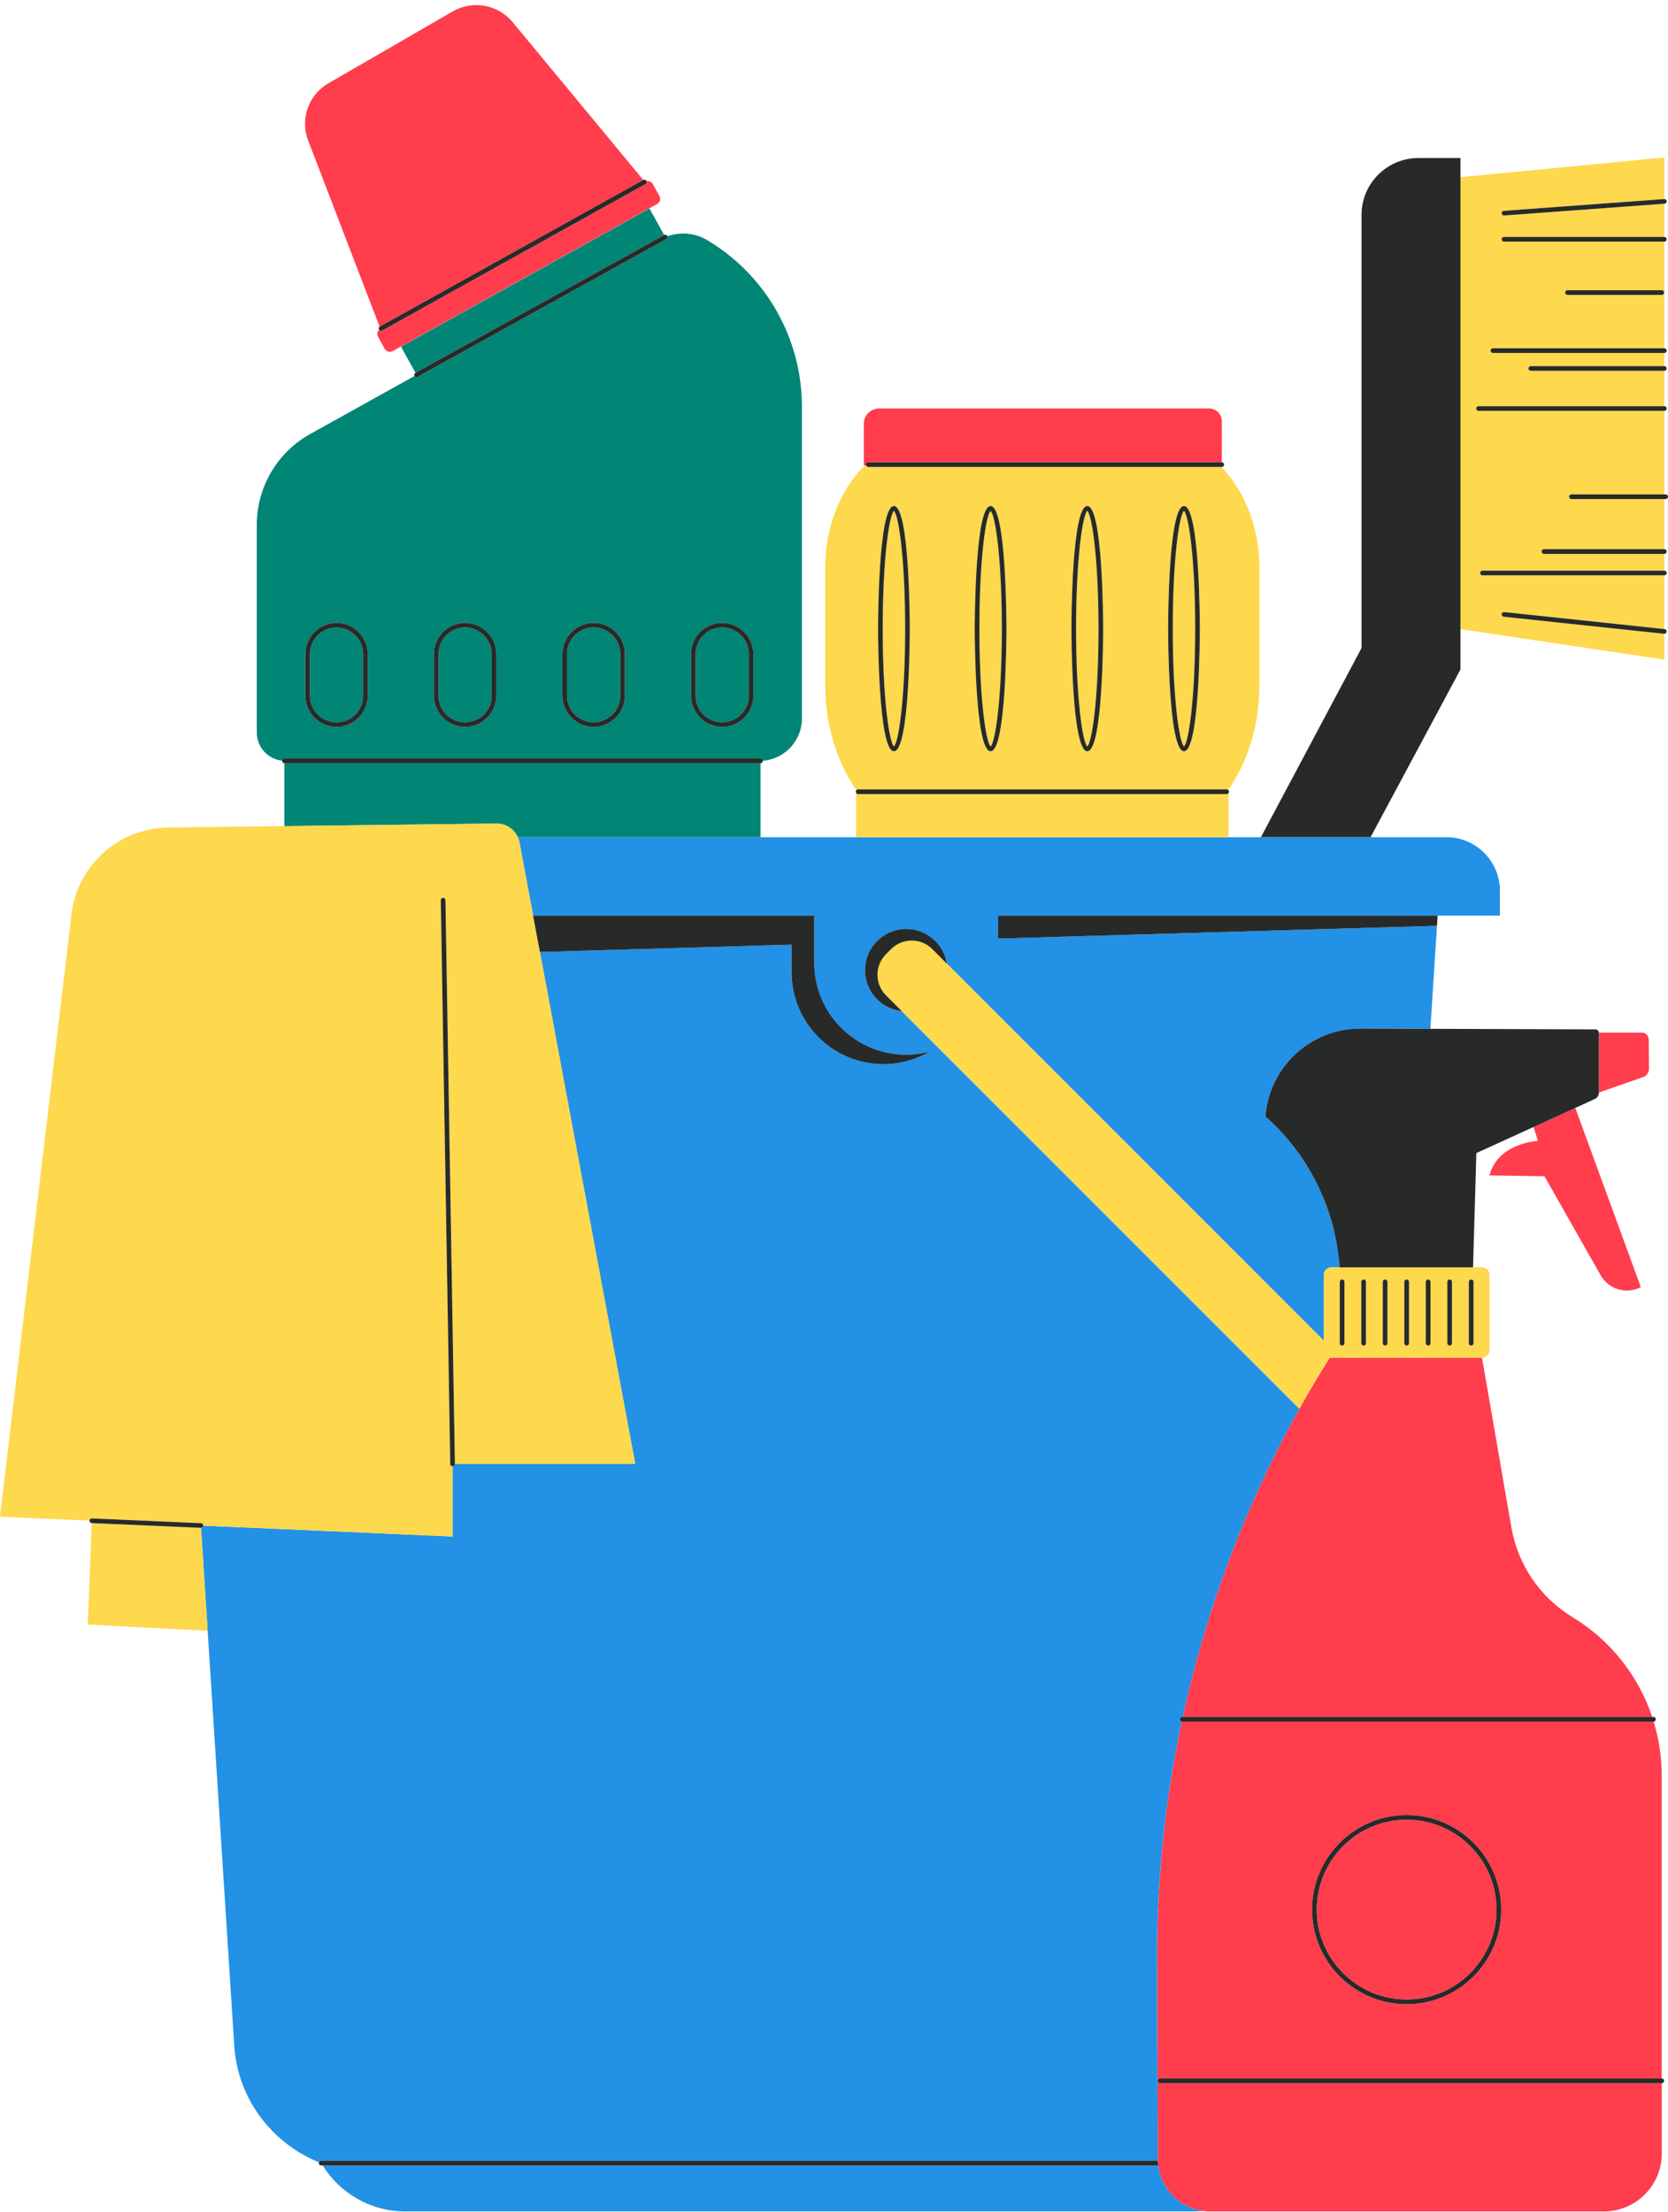 <?xml version="1.0" encoding="UTF-8"?>
<!DOCTYPE svg PUBLIC '-//W3C//DTD SVG 1.0//EN'
          'http://www.w3.org/TR/2001/REC-SVG-20010904/DTD/svg10.dtd'>
<svg height="475.3" preserveAspectRatio="xMidYMid meet" version="1.0" viewBox="0.0 -1.1 358.5 475.3" width="358.5" xmlns="http://www.w3.org/2000/svg" xmlns:xlink="http://www.w3.org/1999/xlink" zoomAndPan="magnify"
><g id="change1_1"
  ><path d="M66.62,148.41v-8.94c0-3.15,2.56-5.71,5.71-5.71c3.15,0,5.71,2.56,5.71,5.71v8.94 c0,3.15-2.56,5.71-5.71,5.71C69.18,154.12,66.62,151.56,66.62,148.41z M60.64,162.38c-3.06-0.33-5.45-2.92-5.45-6.07v-44.61 c0-8.12,4.4-15.6,11.5-19.54L89.1,79.7c0.09,0.16,0.26,0.26,0.44,0.26c0.08,0,0.17-0.02,0.24-0.06l53.44-29.62 c0.22-0.12,0.3-0.37,0.22-0.6c2.81-1,5.95-0.73,8.56,0.83c12.63,7.52,20.36,21.13,20.36,35.83v66.96c0,4.8-3.71,8.73-8.42,9.1 c-0.02-0.26-0.23-0.46-0.49-0.46H61.13C60.87,161.92,60.66,162.12,60.64,162.38z M148.51,148.41c0,3.7,3.01,6.71,6.71,6.71 s6.71-3.01,6.71-6.71v-8.94c0-3.7-3.01-6.71-6.71-6.71s-6.71,3.01-6.71,6.71V148.41z M106.67,139.47c0-3.7-3.01-6.71-6.71-6.71 s-6.71,3.01-6.71,6.71v8.94c0,3.7,3.01,6.71,6.71,6.71s6.71-3.01,6.71-6.71V139.47z M134.3,139.47c0-3.7-3.01-6.71-6.71-6.71 s-6.71,3.01-6.71,6.71v8.94c0,3.7,3.01,6.71,6.71,6.71s6.71-3.01,6.71-6.71V139.47z M65.62,148.41c0,3.7,3.01,6.71,6.71,6.71 s6.71-3.01,6.71-6.71v-8.94c0-3.7-3.01-6.71-6.71-6.71s-6.71,3.01-6.71,6.71V148.41z M99.96,133.76c-3.15,0-5.71,2.56-5.71,5.71 v8.94c0,3.15,2.56,5.71,5.71,5.71s5.71-2.56,5.71-5.71v-8.94C105.67,136.32,103.11,133.76,99.96,133.76z M155.22,154.12 c3.15,0,5.71-2.56,5.71-5.71v-8.94c0-3.15-2.56-5.71-5.71-5.71c-3.15,0-5.71,2.56-5.71,5.71v8.94 C149.51,151.56,152.08,154.12,155.22,154.12z M127.59,133.76c-3.15,0-5.71,2.56-5.71,5.71v8.94c0,3.15,2.56,5.71,5.71,5.71 s5.71-2.56,5.71-5.71v-8.94C133.3,136.32,130.74,133.76,127.59,133.76z M111.29,178.82h52.17v-15.9H61.13c0,0-0.01,0-0.01,0v13.52 l45.6-0.55C108.72,175.87,110.49,177.06,111.29,178.82z M142.74,49.39l-3.16-5.69l-53.4,29.7l3.12,5.61c0,0,0,0,0,0L142.74,49.39z" fill="#018575"
  /></g
  ><g id="change2_1"
  ><path d="M258.65,474.05c-0.65,0.06-1.31,0.1-1.97,0.1H87.09c-7.47,0-14.05-3.94-17.75-9.9h179.59 C249.54,469.36,253.56,473.4,258.65,474.05z M264.04,178.82h-80.05h-20.54h-52.17c0.16,0.36,0.3,0.73,0.37,1.13l2.93,15.72h60.43 v10.14c0,10.91,8.84,19.75,19.75,19.75h0c1.76,0,3.46-0.25,5.09-0.69c-2.93,1.72-6.33,2.72-9.97,2.72h0 c-10.91,0-19.75-8.84-19.75-19.75v-5.93l-54.09,1.58l20.49,110.03H97.77c0,0.27-0.22,0.5-0.49,0.5c0,0-0.01,0-0.01,0v15.09 l-53.59-2.34c-0.01,0.26-0.22,0.46-0.47,0.47l1.42,22.13l5.72,89.18c0.73,11.39,8.07,20.9,18.2,25.05c0.07-0.19,0.25-0.34,0.47-0.34 h179.84c0-0.1-0.02-0.2-0.02-0.31l-0.15-42.92c-0.06-17.28,1.74-34.42,5.31-51.16c-0.23-0.05-0.4-0.24-0.4-0.48 c0-0.28,0.22-0.5,0.5-0.5h0.11c5.03-23.12,13.45-45.45,25.06-66.23l-85.44-85.44c-4.45-0.47-7.92-4.23-7.92-8.81 c0-4.89,3.97-8.86,8.86-8.86c4.42,0,8.07,3.23,8.74,7.46l81.01,81.01v-14.15c0-0.89,0.72-1.61,1.61-1.61h1.83l-0.36-2.86 c-1.45-11.42-7.01-21.93-15.64-29.56v0c0.83-10.69,9.76-18.92,20.48-18.89l14.99,0.05l1.42-22.14l-94.32,2.75v-4.94h94.46h13.38 v-5.35c0-6.35-5.15-11.5-11.5-11.5h-16.28h-23.57H264.04z" fill="#2291E6"
  /></g
  ><g id="change3_1"
  ><path d="M138.96,37.83c0.52-0.1,1.06,0.11,1.33,0.6l1.44,2.6c0.33,0.6,0.12,1.36-0.48,1.7L84.39,74.35 c-0.6,0.33-1.36,0.12-1.7-0.48l-1.44-2.6c-0.28-0.5-0.16-1.1,0.24-1.49c0.1,0.13,0.24,0.22,0.4,0.22c0.08,0,0.17-0.02,0.24-0.06 l56.61-31.51C138.95,38.31,139.04,38.06,138.96,37.83z M81.59,69.11c0.02-0.01,0.03-0.03,0.05-0.05l56.6-31.5L110.2,3.68 c-3.16-3.82-8.62-4.8-12.91-2.32L70.57,16.81c-4.27,2.47-6.11,7.68-4.34,12.28L81.59,69.11z M186.63,98.24h75.97v-8.83 c0-1.51-1.22-2.73-2.73-2.73h-70.91c-1.83,0-3.31,1.48-3.31,3.31v8.96h0.51c-0.03-0.06-0.05-0.13-0.05-0.2 C186.13,98.47,186.36,98.24,186.63,98.24z M330.54,244.08c0,0-8.61,0.43-10.41,7.42l11.82,0.18l12.08,21.29 c1.72,3.03,5.54,4.16,8.63,2.54l-14.09-38.52l-8.96,4.09L330.54,244.08z M343.67,233.68l9.48-3.31c0.76-0.26,1.26-0.98,1.26-1.78 l-0.05-6.31c-0.01-0.81-0.67-1.47-1.48-1.47l-9.2,0.01v0.06V233.68L343.67,233.68z M302.33,389.96c-10.66,0-19.33,8.67-19.33,19.33 s8.67,19.32,19.33,19.32s19.32-8.67,19.32-19.32S312.98,389.96,302.33,389.96z M355.38,368.89c0.01,0,0.02-0.01,0.03-0.01 c1.13,3.7,1.74,7.59,1.74,11.57v65.13c0,0,0,0,0,0H249.33c-0.28,0-0.5,0.22-0.5,0.5s0.22,0.5,0.5,0.5h107.83c0,0,0,0,0,0v15.13 c0,6.87-5.57,12.44-12.44,12.44H260.1c-0.49,0-0.97-0.04-1.45-0.1c-5.08-0.66-9.1-4.7-9.71-9.8c-0.04-0.33-0.06-0.66-0.07-1 c0-0.1-0.02-0.2-0.02-0.31l-0.15-42.92c-0.06-17.28,1.74-34.42,5.31-51.16c0.03,0.01,0.07,0.02,0.1,0.02H355.38z M322.65,409.29 c0-11.21-9.12-20.33-20.32-20.33c-11.21,0-20.33,9.12-20.33,20.33c0,11.21,9.12,20.32,20.33,20.32 C313.53,429.61,322.65,420.5,322.65,409.29z M286.13,290.69h-0.35l-0.07,0.11c-2.25,3.57-4.39,7.19-6.44,10.86 c-11.61,20.78-20.03,43.11-25.06,66.23h100.9c-2.94-8.81-8.92-16.46-17.09-21.42h0c-6.99-4.24-11.8-11.3-13.19-19.35l-6.3-36.42 h-0.01H286.13z" fill="#FF3D4D"
  /></g
  ><g id="change4_1"
  ><path d="M233.69,159.32c-1-0.9-2.41-10.19-2.41-25.32s1.4-24.43,2.41-25.32c1,0.9,2.41,10.19,2.41,25.32 S234.7,158.43,233.69,159.32z M215.32,134c0-15.13-1.4-24.43-2.41-25.32c-1,0.9-2.41,10.19-2.41,25.32s1.4,24.43,2.41,25.32 C213.92,158.43,215.32,149.13,215.32,134z M256.88,134c0-15.13-1.4-24.43-2.41-25.32c-1,0.89-2.41,10.19-2.41,25.32 s1.4,24.43,2.41,25.32C255.47,158.43,256.88,149.13,256.88,134z M194.54,134c0-15.13-1.4-24.43-2.41-25.32 c-1,0.9-2.41,10.19-2.41,25.32s1.4,24.43,2.41,25.32C193.14,158.43,194.54,149.13,194.54,134z M264.04,169.36 c-0.09,0.11-0.23,0.19-0.38,0.19h-79.22c-0.2,0-0.36-0.12-0.44-0.28v9.55h80.05V169.36z M183.99,168.83v-0.24 c-4.28-6.27-6.62-14.12-6.62-22.21v-25.65c0-8.3,3.02-16.2,8.28-21.62l0.65-0.01c0.09,0.08,0.21,0.13,0.34,0.13h75.87 c5.18,5.42,8.16,13.25,8.16,21.49v25.65c0,8.1-2.34,15.94-6.62,22.21v0.15c-0.09-0.11-0.23-0.19-0.38-0.19h-79.22 C184.24,168.55,184.07,168.67,183.99,168.83z M251.06,134c0,1.08,0.04,26.35,3.41,26.35c3.37,0,3.41-25.28,3.41-26.35 s-0.04-26.35-3.41-26.35C251.1,107.64,251.06,132.92,251.06,134z M230.28,134c0,1.08,0.04,26.35,3.41,26.35s3.41-25.28,3.41-26.35 s-0.04-26.35-3.41-26.35S230.28,132.92,230.28,134z M209.51,134c0,1.08,0.04,26.35,3.41,26.35s3.41-25.28,3.41-26.35 s-0.04-26.35-3.41-26.35S209.51,132.92,209.51,134z M188.73,134c0,1.08,0.04,26.35,3.41,26.35s3.41-25.28,3.41-26.35 s-0.04-26.35-3.41-26.35S188.73,132.92,188.73,134z M357.72,106.15v10.77h-25.88c-0.28,0-0.5,0.22-0.5,0.5s0.22,0.5,0.5,0.5h25.88 v3.61h-39.1c-0.28,0-0.5,0.22-0.5,0.5s0.22,0.5,0.5,0.5h39.1v11.56l-34.41-3.65c-0.28-0.03-0.52,0.17-0.55,0.44 c-0.03,0.27,0.17,0.52,0.44,0.55l34.47,3.66c0.02,0,0.03,0,0.05,0v5.56l-43.82-6.54V36.97l43.82-4.23v8.93c-0.01,0-0.02-0.01-0.04,0 l-34.47,2.53c-0.28,0.02-0.48,0.26-0.46,0.54c0.02,0.26,0.24,0.46,0.5,0.46c0.01,0,0.02,0,0.04,0l34.43-2.53v7.16h-34.46 c-0.28,0-0.5,0.22-0.5,0.5s0.22,0.5,0.5,0.5h34.46v22.91h-36.85c-0.28,0-0.5,0.22-0.5,0.5s0.22,0.5,0.5,0.5h36.85v2.84h-28.69 c-0.28,0-0.5,0.22-0.5,0.5s0.22,0.5,0.5,0.5h28.69v7.62h-39.95c-0.28,0-0.5,0.22-0.5,0.5s0.22,0.5,0.5,0.5h39.95v17.95h-19.97 c-0.28,0-0.5,0.22-0.5,0.5s0.22,0.5,0.5,0.5H357.72z M336.4,61.77c0,0.28,0.22,0.5,0.5,0.5h20.26c0.28,0,0.5-0.22,0.5-0.5 s-0.22-0.5-0.5-0.5H336.9C336.62,61.27,336.4,61.49,336.4,61.77z M43.18,327.24c-0.01,0-0.01,0-0.02,0l-23.43-1.02l-0.87,21.81 l25.77,1.33l-1.42-22.13C43.2,327.23,43.19,327.24,43.18,327.24z M19.77,325.22l23.43,1.02c0.28,0.01,0.49,0.25,0.48,0.52v0 l53.59,2.34v-15.09c0,0,0,0,0,0c-0.27,0-0.5-0.22-0.5-0.49l-2.03-121.18c0-0.28,0.22-0.5,0.49-0.51c0.24-0.02,0.5,0.22,0.51,0.49 l2.03,121.18c0,0,0,0.01,0,0.01h38.77l-20.49-110.03l-1.46-7.82l-2.93-15.72c-0.07-0.4-0.21-0.77-0.37-1.13 c-0.8-1.76-2.56-2.95-4.57-2.93l-45.6,0.55l-24.96,0.3c-10.84,0.13-19.83,8.41-20.86,19.2L0,324.85l19.25,0.84c0,0,0,0,0,0 C19.26,325.42,19.51,325.21,19.77,325.22z M316.59,271.25h1.93c0.89,0,1.61,0.72,1.61,1.61v16.22c0,0.89-0.72,1.61-1.61,1.61h-32.39 h-0.35l-0.07,0.11c-2.25,3.57-4.39,7.19-6.44,10.86l-85.44-85.44l-3.4-3.4c-2.44-2.44-2.44-6.4,0-8.84l1.11-1.11 c2.44-2.44,6.4-2.44,8.84,0l3.14,3.14l81.01,81.01v-14.15c0-0.89,0.72-1.61,1.61-1.61h1.83H316.59z M288.96,274.37 c0-0.28-0.22-0.5-0.5-0.5s-0.5,0.22-0.5,0.5v13.2c0,0.28,0.22,0.5,0.5,0.5s0.5-0.22,0.5-0.5V274.37z M293.58,274.37 c0-0.28-0.22-0.5-0.5-0.5s-0.5,0.22-0.5,0.5v13.2c0,0.28,0.22,0.5,0.5,0.5s0.5-0.22,0.5-0.5V274.37z M298.2,274.37 c0-0.28-0.22-0.5-0.5-0.5s-0.5,0.22-0.5,0.5v13.2c0,0.28,0.22,0.5,0.5,0.5s0.5-0.22,0.5-0.5V274.37z M302.83,274.37 c0-0.28-0.22-0.5-0.5-0.5s-0.5,0.22-0.5,0.5v13.2c0,0.28,0.22,0.5,0.5,0.5s0.5-0.22,0.5-0.5V274.37z M307.45,274.37 c0-0.28-0.22-0.5-0.5-0.5s-0.5,0.22-0.5,0.5v13.2c0,0.28,0.22,0.5,0.5,0.5s0.5-0.22,0.5-0.5V274.37z M312.07,274.37 c0-0.28-0.22-0.5-0.5-0.5s-0.5,0.22-0.5,0.5v13.2c0,0.28,0.22,0.5,0.5,0.5s0.5-0.22,0.5-0.5V274.37z M316.7,274.37 c0-0.28-0.22-0.5-0.5-0.5s-0.5,0.22-0.5,0.5v13.2c0,0.28,0.22,0.5,0.5,0.5s0.5-0.22,0.5-0.5V274.37z" fill="#FED84D"
  /></g
  ><g id="change5_1"
  ><path d="M155.22,155.12c3.7,0,6.71-3.01,6.71-6.71v-8.94c0-3.7-3.01-6.71-6.71-6.71s-6.71,3.01-6.71,6.71v8.94 C148.51,152.11,151.52,155.12,155.22,155.12z M149.51,139.47c0-3.15,2.56-5.71,5.71-5.71c3.15,0,5.71,2.56,5.71,5.71v8.94 c0,3.15-2.56,5.71-5.71,5.71c-3.15,0-5.71-2.56-5.71-5.71V139.47z M127.59,132.76c-3.7,0-6.71,3.01-6.71,6.71v8.94 c0,3.7,3.01,6.71,6.71,6.71s6.71-3.01,6.71-6.71v-8.94C134.3,135.77,131.29,132.76,127.59,132.76z M133.3,148.41 c0,3.15-2.56,5.71-5.71,5.71s-5.71-2.56-5.71-5.71v-8.94c0-3.15,2.56-5.71,5.71-5.71s5.71,2.56,5.71,5.71V148.41z M99.96,132.76 c-3.7,0-6.71,3.01-6.71,6.71v8.94c0,3.7,3.01,6.71,6.71,6.71s6.71-3.01,6.71-6.71v-8.94C106.67,135.77,103.66,132.76,99.96,132.76z M105.67,148.41c0,3.15-2.56,5.71-5.71,5.71s-5.71-2.56-5.71-5.71v-8.94c0-3.15,2.56-5.71,5.71-5.71s5.71,2.56,5.71,5.71V148.41z M72.33,155.12c3.7,0,6.71-3.01,6.71-6.71v-8.94c0-3.7-3.01-6.71-6.71-6.71s-6.71,3.01-6.71,6.71v8.94 C65.62,152.11,68.63,155.12,72.33,155.12z M66.62,139.47c0-3.15,2.56-5.71,5.71-5.71c3.15,0,5.71,2.56,5.71,5.71v8.94 c0,3.15-2.56,5.71-5.71,5.71c-3.15,0-5.71-2.56-5.71-5.71V139.47z M61.13,162.92C61.13,162.92,61.12,162.92,61.13,162.92 c-0.28-0.01-0.5-0.23-0.5-0.5c0-0.01,0.01-0.02,0.01-0.04c0.02-0.26,0.23-0.46,0.49-0.46h102.33c0.26,0,0.47,0.21,0.49,0.46 c0,0.01,0.01,0.02,0.01,0.04c0,0.28-0.22,0.5-0.5,0.5H61.13z M89.1,79.7C89.1,79.7,89.1,79.7,89.1,79.7 c-0.13-0.24-0.05-0.55,0.19-0.68c0,0,0,0,0,0l53.44-29.62l0,0c0.24-0.13,0.55-0.05,0.68,0.2c0.01,0.03,0.02,0.05,0.03,0.08 c0.08,0.22-0.01,0.48-0.22,0.6L89.78,79.89c-0.08,0.04-0.16,0.06-0.24,0.06C89.36,79.96,89.19,79.86,89.1,79.7z M81.64,69.07 l56.6-31.5l0.01,0c0.24-0.13,0.55-0.05,0.68,0.19c0.01,0.03,0.02,0.05,0.03,0.08c0.08,0.23,0,0.48-0.22,0.6L82.13,69.94 C82.05,69.98,81.97,70,81.89,70c-0.16,0-0.3-0.08-0.4-0.22c-0.01-0.02-0.03-0.02-0.04-0.04c-0.12-0.22-0.05-0.49,0.14-0.63 C81.61,69.1,81.62,69.08,81.64,69.07z M183.99,169.27c-0.03-0.07-0.06-0.14-0.06-0.22s0.02-0.15,0.06-0.22 c0.08-0.16,0.25-0.28,0.44-0.28h79.22c0.16,0,0.29,0.08,0.38,0.19c0.07,0.09,0.12,0.19,0.12,0.31s-0.05,0.22-0.12,0.31 c-0.09,0.11-0.23,0.19-0.38,0.19h-79.22C184.24,169.55,184.07,169.44,183.99,169.27z M186.63,99.24c-0.13,0-0.25-0.05-0.34-0.13 c-0.05-0.05-0.09-0.1-0.12-0.16c-0.03-0.06-0.05-0.13-0.05-0.2c0-0.28,0.22-0.5,0.5-0.5h75.97h0c0.28,0,0.5,0.22,0.5,0.5 s-0.22,0.5-0.5,0.5h-0.11H186.63z M192.13,160.35c3.37,0,3.41-25.28,3.41-26.35s-0.04-26.35-3.41-26.35s-3.41,25.28-3.41,26.35 S188.77,160.35,192.13,160.35z M192.13,108.68c1,0.9,2.41,10.19,2.41,25.32s-1.4,24.43-2.41,25.32c-1-0.9-2.41-10.19-2.41-25.32 S191.13,109.57,192.13,108.68z M212.91,160.35c3.37,0,3.41-25.28,3.41-26.35s-0.04-26.35-3.41-26.35s-3.41,25.28-3.41,26.35 S209.54,160.35,212.91,160.35z M212.91,108.68c1,0.9,2.41,10.19,2.41,25.32s-1.4,24.43-2.41,25.32c-1-0.9-2.41-10.19-2.41-25.32 S211.91,109.57,212.91,108.68z M254.47,160.35c3.37,0,3.41-25.28,3.41-26.35s-0.04-26.35-3.41-26.35c-3.37,0-3.41,25.28-3.41,26.35 S251.1,160.35,254.47,160.35z M254.47,108.68c1,0.89,2.41,10.19,2.41,25.32c0,15.13-1.4,24.43-2.41,25.32 c-1-0.9-2.41-10.19-2.41-25.32S253.46,109.57,254.47,108.68z M233.69,160.35c3.37,0,3.41-25.28,3.41-26.35s-0.04-26.35-3.41-26.35 s-3.41,25.28-3.41,26.35S230.32,160.35,233.69,160.35z M233.69,108.68c1,0.9,2.41,10.19,2.41,25.32s-1.4,24.43-2.41,25.32 c-1-0.9-2.41-10.19-2.41-25.32S232.69,109.57,233.69,108.68z M313.89,36.97v97.14v8.67l-19.31,36.03h-23.57l21.62-40.64V45.09 c0-6.75,5.48-12.23,12.23-12.23h9.03V36.97z M357.68,41.68c0.01,0,0.02,0,0.04,0c0.26,0,0.48,0.19,0.5,0.46 c0.02,0.28-0.19,0.52-0.46,0.54l-0.04,0l-34.43,2.53c-0.01,0-0.02,0-0.04,0c-0.26,0-0.48-0.2-0.5-0.46 c-0.02-0.28,0.19-0.52,0.46-0.54L357.68,41.68z M323.25,49.83h34.46h0c0.28,0,0.5,0.22,0.5,0.5s-0.22,0.5-0.5,0.5h0h-34.46 c-0.28,0-0.5-0.22-0.5-0.5S322.98,49.83,323.25,49.83z M329.02,77.58h28.69h0c0.28,0,0.5,0.22,0.5,0.5s-0.22,0.5-0.5,0.5h0h-28.69 c-0.28,0-0.5-0.22-0.5-0.5S328.75,77.58,329.02,77.58z M336.4,61.77c0-0.28,0.22-0.5,0.5-0.5h20.26c0.28,0,0.5,0.22,0.5,0.5 s-0.22,0.5-0.5,0.5H336.9C336.62,62.27,336.4,62.04,336.4,61.77z M337.75,105.15h19.97H358c0.28,0,0.5,0.22,0.5,0.5 s-0.22,0.5-0.5,0.5h-0.28h-19.97c-0.28,0-0.5-0.22-0.5-0.5S337.47,105.15,337.75,105.15z M320.87,73.75h36.85h0 c0.28,0,0.5,0.22,0.5,0.5s-0.22,0.5-0.5,0.5h0h-36.85c-0.28,0-0.5-0.22-0.5-0.5S320.59,73.75,320.87,73.75z M317.77,86.2h39.95h0 c0.28,0,0.5,0.22,0.5,0.5s-0.22,0.5-0.5,0.5h0h-39.95c-0.28,0-0.5-0.22-0.5-0.5S317.49,86.2,317.77,86.2z M331.84,116.93h25.88h0 c0.28,0,0.5,0.22,0.5,0.5s-0.22,0.5-0.5,0.5h0h-25.88c-0.28,0-0.5-0.22-0.5-0.5S331.56,116.93,331.84,116.93z M318.62,121.54h39.1h0 c0.28,0,0.5,0.22,0.5,0.5s-0.22,0.5-0.5,0.5h0h-39.1c-0.28,0-0.5-0.22-0.5-0.5S318.34,121.54,318.62,121.54z M323.31,130.44 l34.41,3.65l0.05,0.01c0.27,0.03,0.47,0.28,0.44,0.55c-0.03,0.26-0.24,0.45-0.5,0.45c0,0,0,0,0,0c-0.02,0-0.03,0-0.05,0l-34.47-3.66 c-0.27-0.03-0.47-0.28-0.44-0.55C322.79,130.61,323.03,130.41,323.31,130.44z M248.93,464.26H69.34h-0.32c-0.28,0-0.5-0.22-0.5-0.5 c0-0.06,0.01-0.11,0.03-0.16c0.07-0.19,0.25-0.34,0.47-0.34h179.84C248.87,463.59,248.89,463.93,248.93,464.26z M308.99,195.67 l-0.14,2.19l0,0l-94.32,2.75v-4.94H308.99z M116.04,203.49l-1.46-7.82h60.43v10.14c0,10.91,8.84,19.75,19.75,19.75h0 c1.76,0,3.46-0.25,5.09-0.69c-2.93,1.72-6.33,2.72-9.97,2.72h0c-10.91,0-19.75-8.84-19.75-19.75v-5.93L116.04,203.49z M190.43,212.81l3.4,3.4c-4.45-0.47-7.92-4.23-7.92-8.81c0-4.89,3.97-8.86,8.86-8.86c4.42,0,8.07,3.23,8.74,7.46l-3.14-3.14 c-2.44-2.44-6.4-2.44-8.84,0l-1.11,1.11C187.99,206.41,187.99,210.37,190.43,212.81z M97.77,313.51 C97.77,313.51,97.77,313.51,97.77,313.51c0,0.28-0.22,0.5-0.49,0.51c0,0-0.01,0-0.01,0c0,0,0,0,0,0c-0.27,0-0.5-0.22-0.5-0.49 l-2.03-121.18c0-0.28,0.22-0.5,0.49-0.51c0.24-0.02,0.5,0.22,0.51,0.49L97.77,313.51z M43.16,327.24l-23.43-1.02l0,0 c-0.28-0.01-0.49-0.25-0.48-0.52c0,0,0,0,0,0c0.01-0.28,0.26-0.48,0.52-0.48l23.43,1.02c0.28,0.01,0.49,0.25,0.48,0.52v0 c-0.01,0.26-0.22,0.46-0.47,0.47c-0.01,0-0.02,0.01-0.03,0.01C43.17,327.24,43.17,327.24,43.16,327.24z M292.44,219.95l14.99,0.05 l35.47,0.12c0.42,0,0.76,0.34,0.76,0.77v12.8c0,0.6-0.35,1.14-0.89,1.39l-4.2,1.92l-8.96,4.09l-12.3,5.61l-0.71,24.56h-28.63 l-0.36-2.86c-1.45-11.42-7.01-21.93-15.64-29.56v0C272.79,228.15,281.72,219.91,292.44,219.95z M316.7,274.37v13.2 c0,0.28-0.22,0.5-0.5,0.5s-0.5-0.22-0.5-0.5v-13.2c0-0.28,0.22-0.5,0.5-0.5S316.7,274.09,316.7,274.37z M312.07,274.37v13.2 c0,0.28-0.22,0.5-0.5,0.5s-0.5-0.22-0.5-0.5v-13.2c0-0.28,0.22-0.5,0.5-0.5S312.07,274.09,312.07,274.37z M307.45,274.37v13.2 c0,0.28-0.22,0.5-0.5,0.5s-0.5-0.22-0.5-0.5v-13.2c0-0.28,0.22-0.5,0.5-0.5S307.45,274.09,307.45,274.37z M302.83,274.37v13.2 c0,0.28-0.22,0.5-0.5,0.5s-0.5-0.22-0.5-0.5v-13.2c0-0.28,0.22-0.5,0.5-0.5S302.83,274.09,302.83,274.37z M298.2,274.37v13.2 c0,0.28-0.22,0.5-0.5,0.5s-0.5-0.22-0.5-0.5v-13.2c0-0.28,0.22-0.5,0.5-0.5S298.2,274.09,298.2,274.37z M293.58,274.37v13.2 c0,0.28-0.22,0.5-0.5,0.5s-0.5-0.22-0.5-0.5v-13.2c0-0.28,0.22-0.5,0.5-0.5S293.58,274.09,293.58,274.37z M288.96,274.37v13.2 c0,0.28-0.22,0.5-0.5,0.5s-0.5-0.22-0.5-0.5v-13.2c0-0.28,0.22-0.5,0.5-0.5S288.96,274.09,288.96,274.37z M355.12,367.89h0.26 c0.28,0,0.5,0.22,0.5,0.5c0,0.26-0.21,0.47-0.47,0.49c-0.01,0-0.02,0.01-0.03,0.01H254.1c-0.04,0-0.07-0.01-0.1-0.02 c-0.23-0.05-0.4-0.24-0.4-0.48c0-0.28,0.22-0.5,0.5-0.5h0.11H355.12z M357.16,445.58C357.16,445.58,357.16,445.58,357.16,445.58 c0.28,0,0.5,0.22,0.5,0.5s-0.22,0.5-0.5,0.5c0,0,0,0,0,0H249.33c-0.28,0-0.5-0.22-0.5-0.5s0.22-0.5,0.5-0.5H357.16z M302.33,388.96 c-11.21,0-20.33,9.12-20.33,20.33c0,11.21,9.12,20.32,20.33,20.32c11.21,0,20.32-9.12,20.32-20.32 C322.65,398.08,313.53,388.96,302.33,388.96z M302.33,428.61c-10.66,0-19.33-8.67-19.33-19.32s8.67-19.33,19.33-19.33 s19.32,8.67,19.32,19.33S312.98,428.61,302.33,428.61z" fill="#282A29"
  /></g
></svg
>
